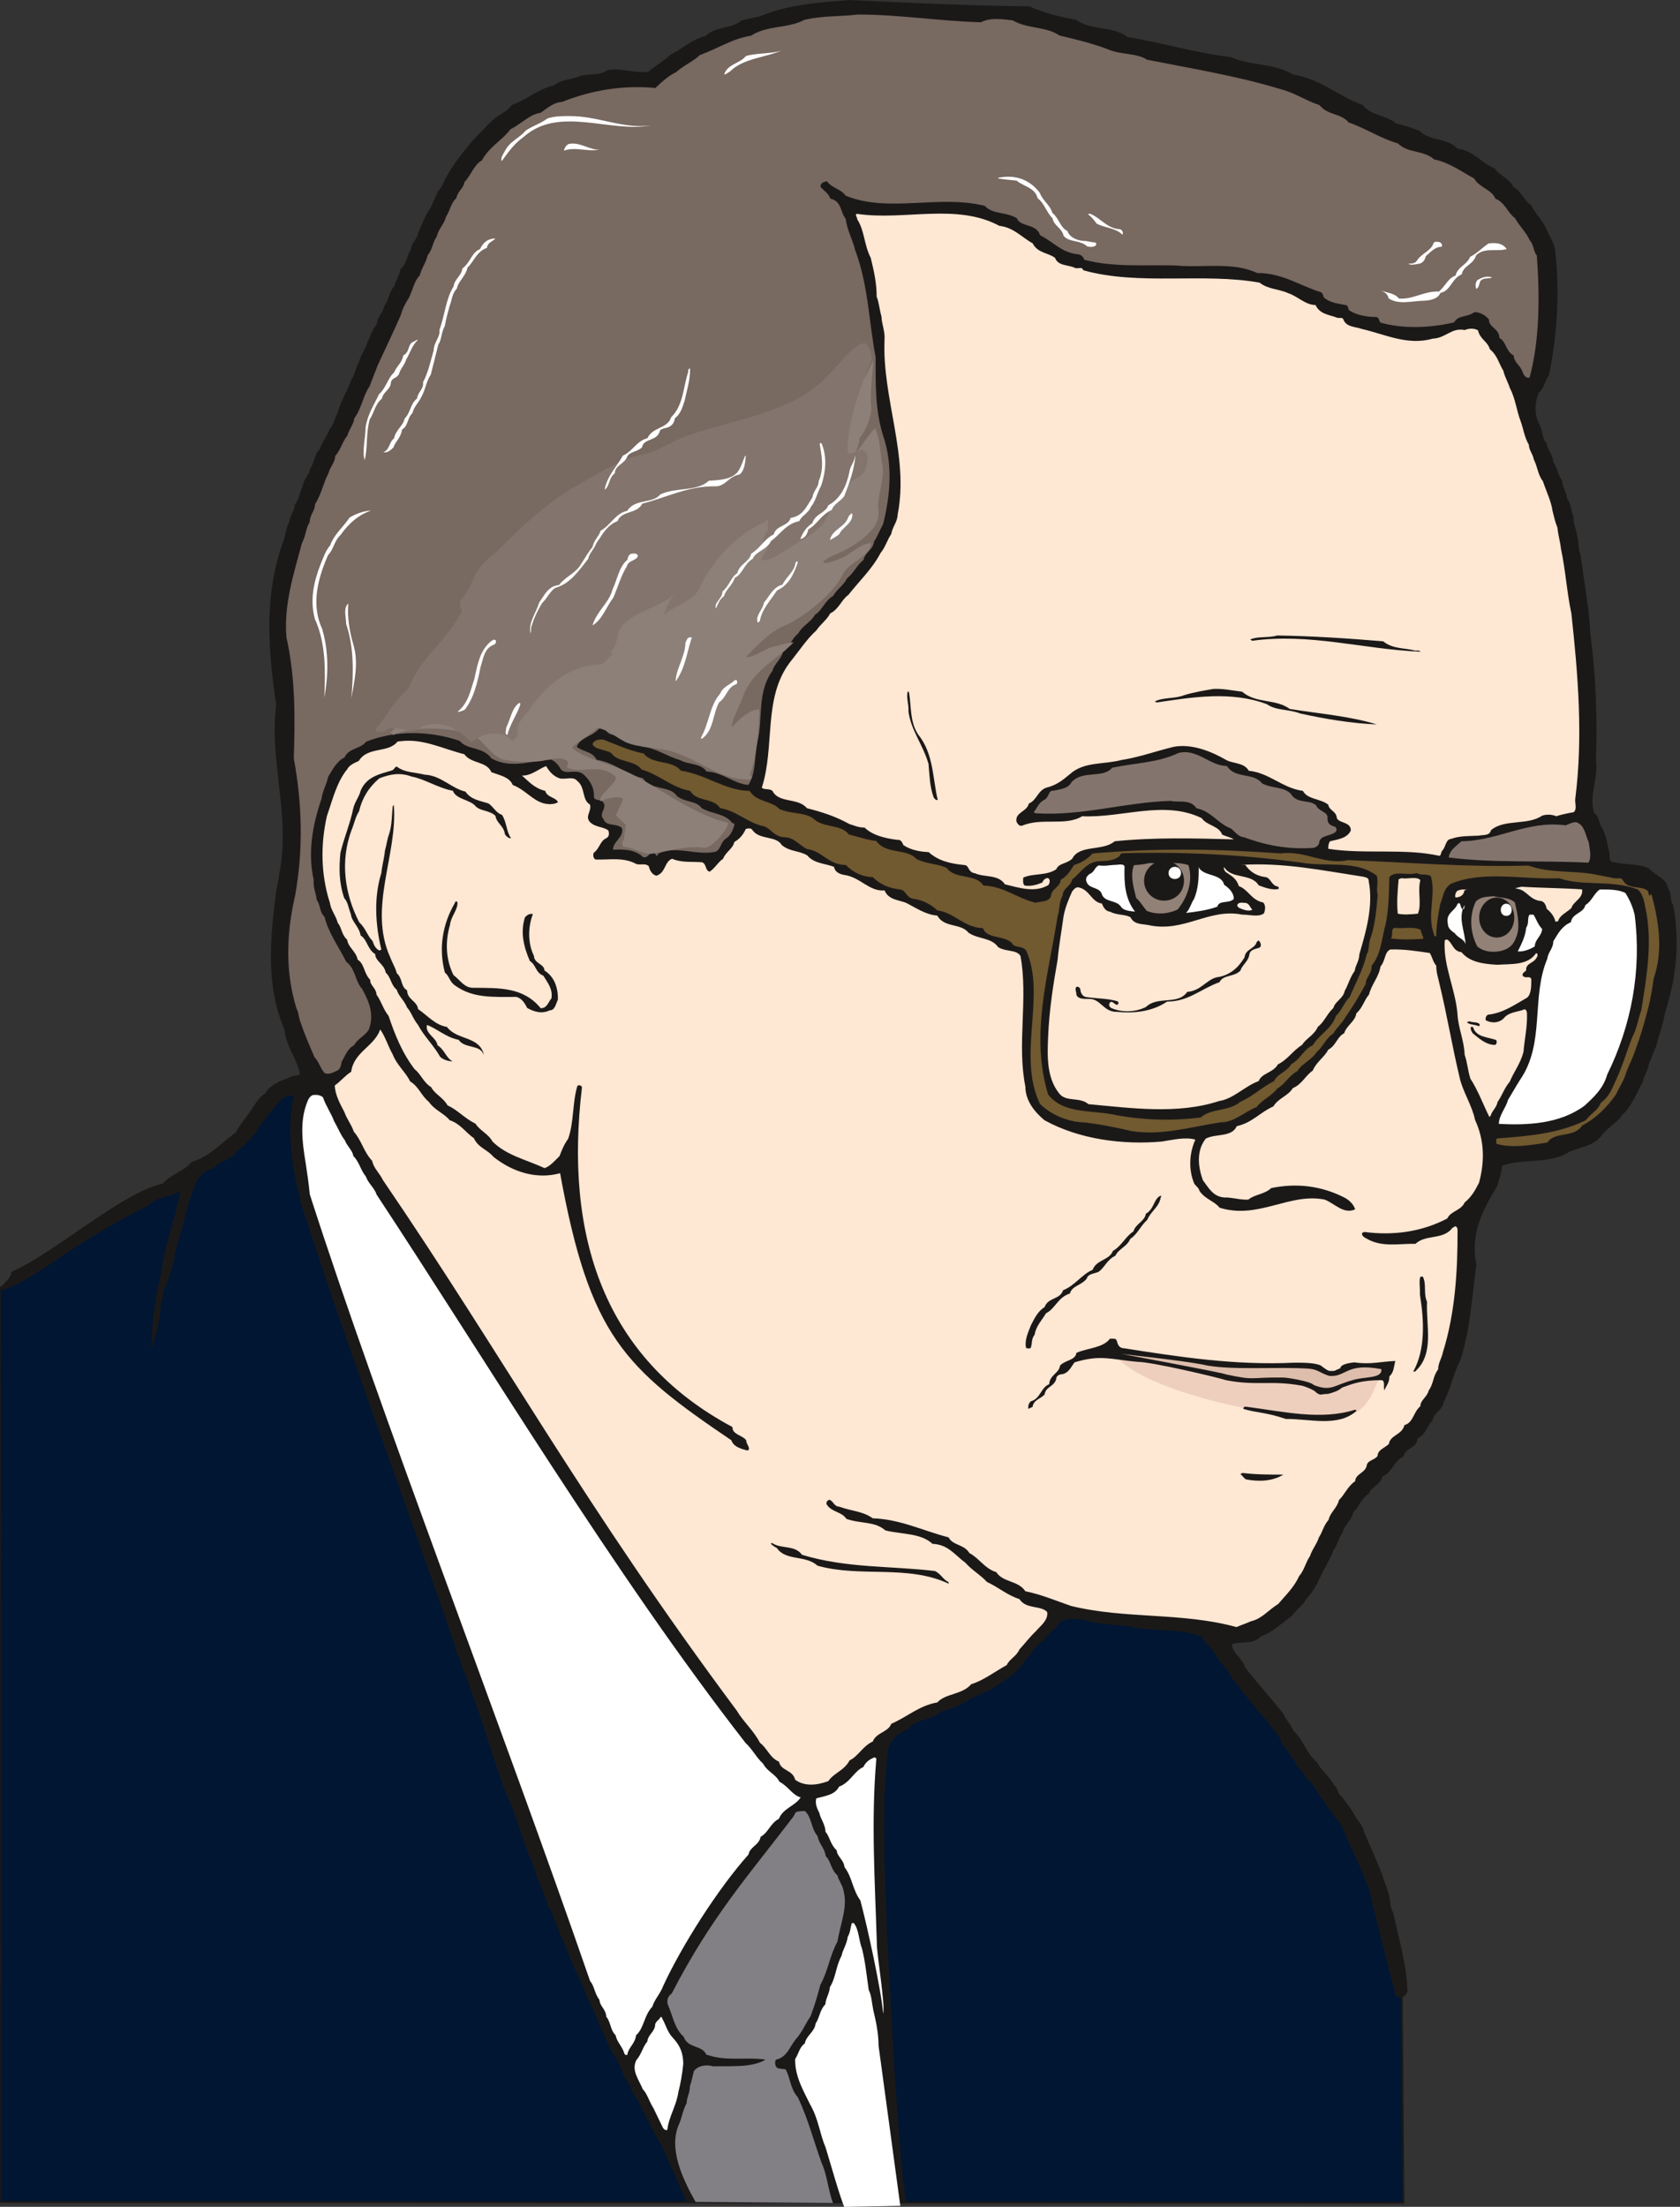 <svg xmlns="http://www.w3.org/2000/svg" xml:space="preserve" width="599.131" height="786.709" fill-rule="evenodd" stroke-linejoin="round" stroke-width="28.222" preserveAspectRatio="xMidYMid" version="1.2" viewBox="0 0 15852 20815"><rect x="0" y="0" width="15852" height="20815" fill="#333333" stroke="none"/><defs class="ClipPathGroup"><clipPath id="a" clipPathUnits="userSpaceOnUse"><path d="M0 0h15852v20815H0z"/></clipPath></defs><g class="SlideGroup"><g class="Slide" clip-path="url(#a)"><g class="Page"><g class="com.sun.star.drawing.ClosedBezierShape"><path fill="none" d="M-10 10138h13263v10649H-10z" class="BoundingBox"/><path fill="#001632" d="M13226 18778c-78-313-76-559-183-842-147-328-269-673-462-920-162-226-472-741-752-1077-165-132-94-114-335-487l-8355-5297c-79-5-353-60-589 205-247 412-742 722-887 796-236 111-932 487-1166 680-236 112-274 155-497 315l5 8618 13237 7-16-1998Z"/><path fill="none" stroke="#1B1918" stroke-linejoin="miter" stroke-width="18" d="M13226 18778c-78-313-76-559-183-842-147-328-269-673-462-920-162-226-472-741-752-1077-165-132-94-114-335-487l-8355-5297c-79-5-353-60-589 205-247 412-742 722-887 796-236 111-932 487-1166 680-236 112-274 155-497 315l5 8618 13237 7-16-1998Z"/></g><g class="com.sun.star.drawing.ClosedBezierShape"><path fill="none" d="M14 0h15808v20779H14z" class="BoundingBox"/><path fill="#1B1918" d="M8553 20778H6480c-23-79-216-483-233-536-117-183-181-366-290-531-10-71-74-102-79-163-33-73-61-134-99-188-53-78-68-160-106-226-44-111-87-198-130-294-48-107-79-198-132-295-28-91-76-168-99-254-53-58-36-132-84-180 0-82-66-110-71-186-33-78-48-132-81-198-31-86-46-160-89-236-76-203-130-409-221-597-109-305-193-594-297-884-41-104-64-206-112-292-5-74-53-117-59-180-486-1425-905-2500-1377-3940-26-112-79-203-92-305-84-322-122-650-58-953l-5-10c-122 0-160 115-236 184-39 66-87 106-112 167-66 64-109 135-183 175-48 92-168 87-216 163-117 25-160 107-198 203-15 61-43 115-53 173-39 145-77 279-115 419-15 112-43 193-78 285-39 63-28 129-54 182-12 107-23 204-46 300-25 48-20 97-45 130 0-231 35-483 91-704 31-269 142-536 181-780-64 71-242 56-295 140-815 409-988 655-1392 808-14-71 91-99 91-178 394-168 1055-757 1430-833 79-92 199-114 270-203 175-54 284-183 419-280 40-76 96-139 137-200 48-69 76-128 140-167 50-91 162-124 254-162 30-10 53-5 73-20-25-145-132-265-144-420-183-414-133-881-79-1310 20-81 25-145 38-211 89-526-104-1024-38-1542-76-520-115-1018 58-1519 33-76 28-139 64-203 5-61 53-109 53-168 48-58 48-124 76-177 10-69 64-107 71-165 44-59 36-135 89-178 18-71 76-130 92-193 48-49 48-109 76-150 33-125 96-211 129-313 39-58 44-124 74-172 18-69 61-117 81-188 28-54 44-117 87-165 5-77 58-102 71-173 46-64 46-135 94-188 13-58 51-102 56-155 63-56 58-129 101-188 0-66 64-99 69-162 39-82 67-166 115-232 38-73 54-144 102-193 71-167 178-299 289-434 71-71 130-140 193-198 59-56 135-76 183-145 140-46 247-152 394-183 74-61 160-51 251-91 87-23 183 0 260-56 132-20 266 33 381 18 73-61 154-107 213-163 114-58 211-150 328-175 91-92 246-66 337-145 87-28 163-28 239-66 252-91 521-107 782-129 569 27 1123 53 1700 60 150 69 289 97 439 127 140 102 351 56 488 163 330 53 640 150 973 188 188 86 399 53 587 165 252 38 430 206 656 287 86 107 226 94 317 175 84 18 160 44 224 71 91 97 254 59 355 166 150 17 221 134 353 188 46 71 143 96 173 172 76 43 102 130 168 173 43 86 106 140 139 213 31 77 74 130 87 206 48 401 20 795-56 1181-43 64-48 130-97 168-43 107-43 223 13 315 25 61 20 124 59 162 15 74 63 112 63 178 43 53 43 122 86 175 0 72 44 110 44 168 43 53 38 117 63 178-5 63 28 117 33 175 20 56 5 114 33 178 31 249 81 500 92 742 53 403 68 805 53 1193 25 176-71 343-15 503 53 38 40 104 78 145 38 81 44 152 66 236 0 28-7 66 21 77 124 33 254 15 350 63 64 71 165 91 181 188 38 51 12 109 48 157 66 354 28 694-79 1022-18 116-58 208-81 309-28 59-48 120-71 173-10 64-46 107-54 160-63 114-101 227-193 314-53 76-127 114-183 177-78 117-203 125-320 173-185 122-442 59-635 132 0 66-28 125-43 188-139 231-259 457-198 742-43 312-58 620-152 904-69 137-94 277-155 391-15 87-97 102-107 178-58 58-66 140-140 165-5 97-119 92-134 173-97 48-107 155-198 188-18 81-107 96-130 165-71 43-91 124-145 173-15 81-86 119-101 193-43 53-49 124-87 167-22 69-53 107-76 160-38 61-63 135-101 193-28 56-77 94-102 143-43 45-81 78-112 122-99 71-183 154-292 193-75 81-189 43-275 76 7 86 99 129 124 216 115 150 232 277 352 424 30 63 79 117 106 175 97 92 125 221 221 297 44 84 122 135 160 214 39 28 28 76 69 106 43 51 81 104 114 158 33 68 92 117 102 183 63 144 119 269 173 406 15 71 53 130 63 196 15 53 5 106 38 155 54 251 130 505 135 746-18 33-38 54-66 54-41 0-54-21-54-49-78-304-149-596-223-886-13-64-18-112-51-155-40-124-91-221-140-328-53-101-73-210-154-284-21-66-87-92-97-153-76-63-81-154-160-198-33-78-104-106-119-177-49-59-77-122-125-166-15-91-91-124-122-198-130-134-237-284-339-409-43-86-104-139-147-210-46-79-112-127-150-193-226-82-467-39-693-97-112-5-219-20-315-33-109-30-244-63-338 8-33 73-114 96-140 165-86 38-109 129-172 178-87 149-221 203-338 289-168 53-292 168-457 198-87 87-237 66-303 163-96 38-175 96-198 198-68 582-28 1171-10 1747 25 407 97 2068 183 2528Z"/></g><g class="com.sun.star.drawing.ClosedBezierShape"><path fill="none" d="M2697 137h11821v9992H2697z" class="BoundingBox"/><path fill="#786961" d="M8097 137c386 0 777 63 1158 73 94-48 208-28 300-18 140 82 317 56 442 143 162 38 315 76 454 129 125 56 272 33 371 99 422 84 850 153 1251 275 142 35 246 111 378 154 77 97 201 74 275 163 165 58 299 150 465 198 91 94 241 61 340 150 152 33 254 114 378 180 51 89 165 102 201 191 91 35 114 132 185 183 44 81 102 127 138 208 43 46 33 104 68 145 28 379 28 796-68 1151-38 11-56-28-64-45-20-71-84-94-86-163-74-35-71-134-135-165 0-89-101-99-99-175-38-46-91-69-137-69-66 51-155 26-191 97-231 53-477 63-696 2-17-25-12-48-40-53-94 0-193-20-259-66-5-26-10-48-36-48-79-13-152-26-200-72-6-25-16-50-34-50-205-66-358-179-594-179-234-109-511-46-768-71-292-8-584 20-864-54-10-40-45-53-73-53-148-20-226-122-343-178-36-114-183-73-219-160-101-63-231-35-302-117-432-109-912 69-1313-96-51-69-137-74-175-135-36 0-64 21-64 49 31 40 76 61 94 114 109 23 94 132 145 190 13 110 66 196 89 295 124 329 129 674 193 1009 0 254-5 501 71 742 94 274 66 569 0 833-33 59-51 114-86 165-10 82-84 99-99 173-64 51-94 127-155 173-33 68-97 104-132 167-79 46-102 135-171 178-45 76-119 102-157 175-69 54-81 135-145 176-20 73-84 114-99 177-147 201-89 450-140 661-33 142-12 302-88 416-145-15-239-119-394-127-59-81-170-63-247-106-127-38-233-115-363-130-86-79-206-89-302-117-41-22-58-73-99-55-65 81-179 83-214 175 63 51 144 40 188 122 173 28 275 139 437 175 72 117 254 66 318 165 74 64 185 43 236 117 102 57 219 49 287 138 15 8 23 10 23 10-8 43-33 107-79 137-56 36-48 107-104 127-188 36-363-63-536 16-7 12-7 20-15 22-13-12-23-38-48-35-28 23-44 58-82 46-73-74-193-74-282-69-2-81 107-117 82-206-56-48-148-10-173-84-49-45 36-107 0-153-18-38-85-13-90-56 5-84-35-150-86-200-69-77-178 0-226-59-28-53-74-99-127-99-188 36-366 86-529-5-78-112-226-76-299-165-292-99-610-99-882 8-56 71-167 60-203 147-84 46-112 117-155 183-18 81-56 142-63 208-89 255-130 519-74 766-8 66 25 137 28 187 38 51 25 115 74 161 38 154 137 287 205 424 87 63 84 185 150 256 71 127 114 247 64 381-38 66-104 84-140 150-69 36-86 109-117 155-7 43-15 74-46 86-43 21-81 38-116 21-46-56-54-110-94-148-46-109-92-210-127-317-26-56-18-99-44-145-108-353-94-711-12-1064 78-437 66-867-13-1294 13-386 15-765-69-1140-27-308 69-602 145-887 38-71 38-145 74-201 2-71 51-109 51-170 61-94 78-203 127-292 15-63 61-99 63-162 51-56 69-138 114-191 21-66 59-109 67-165 71-99 81-213 144-302 26-74 54-135 76-198 77-166 150-318 216-468 21-71 46-119 77-165 40-81 50-160 104-214 18-74 63-127 73-188 49-59 49-127 87-178 15-71 71-119 86-185 41-61 48-135 99-178 13-69 66-87 76-150 66-71 89-163 165-206 72-132 188-185 270-294 104-51 175-138 284-155 66-46 125-99 201-102 284-114 583-160 882-132 59-56 122-114 196-150 79-69 155-96 223-160 173-63 310-157 483-183 155-101 350-66 505-150 173-40 338-30 506-50Z"/></g><g class="com.sun.star.drawing.ClosedBezierShape"><path fill="none" d="M6833 475h547v229h-547z" class="BoundingBox"/><path fill="#FFF" d="M7378 475c-161 71-364 73-492 201-20 10-38 28-53 26 33-100 145-100 206-174 112-31 243-18 339-53Z"/></g><g class="com.sun.star.drawing.ClosedBezierShape"><path fill="none" d="M4730 1095h1413v427H4730z" class="BoundingBox"/><path fill="#FFF" d="M5379 1095c260-2 499 124 763 88-386 74-870-192-1205 112-86 60-145 146-203 225-14-28 13-64 28-92 46-96 140-125 198-196 74-49 140-66 206-115 73-24 150-22 213-22Z"/></g><g class="com.sun.star.drawing.ClosedBezierShape"><path fill="none" d="M5321 1354h336v68h-336z" class="BoundingBox"/><path fill="#FFF" d="M5379 1356c97-15 186 60 276 55-110 23-227-29-334 10 5-26 27-65 58-65Z"/></g><g class="com.sun.star.drawing.ClosedBezierShape"><path fill="none" d="M9418 1667h927v664h-927z" class="BoundingBox"/><path fill="#FFF" d="M9443 1673c145-24 274 23 368 145 28 77 98 115 118 189 66 53 74 140 142 171 23 63 94 89 148 94 48 0 81 15 116 15 6 3 13 15 6 26-23 22-59 17-84 10-64-61-173-36-221-99-18-77-92-93-104-164-62-63-75-140-141-190-26-103-135-111-198-166-64-8-120-11-175-21 0-10 17-10 25-10Z"/></g><g class="com.sun.star.drawing.ClosedBezierShape"><path fill="none" d="M7188 2015h7715v6374H7188z" class="BoundingBox"/><path fill="#FEE7D3" d="M8094 2018c440 64 932-105 1335 112 137 15 211 109 315 165 45 92 147 89 211 137 28 79 127 64 193 97 35 5 63-15 73 20 526 148 1131 21 1664 117 81 64 183 59 269 99 89 28 163 112 259 112 41 89 130 91 211 122 26 0 48-5 53 18 31 71 112 63 173 86 215 48 430 160 669 91 125-5 175-106 302-81 46-20 97-15 125 3 20 86 89 101 112 178 71 58 86 137 127 203 15 63 45 109 61 162 53 99 63 211 101 310 28 76 36 155 79 226 0 51 38 87 46 137 38 77 40 150 86 206 33 99 79 191 91 280 16 63 26 111 46 157 8 76 28 142 33 196 46 219 56 415 99 615 64 587 110 1164 38 1738-10 48 21 106-17 137-61 10-127 25-163 38-46-20-99-18-135-5-137 94-355 28-482 137-13 56-76 41-112 51-91 5-180 0-262 30-55 5-50 76-86 112-15 20-8 46-28 48-328-73-707-12-1047-66 0-20 0-48 17-71 74-18 163-28 196-102 0-83-109-66-132-116-5-69-71-69-81-127-74-59-198-49-239-130-198-28-315-170-511-190-43-77-142-66-208-99-150-87-333-158-500-127-165 40-328 99-491 124-175 46-355 13-490 135-76 63-129 104-223 127-79 28-89 119-163 149-18 79-132 82-117 171 11 23 28 45 54 38 185-79 409 7 566-89 376 18 775-155 1128 18 48 71 162 71 193 155 46 22 81 25 109 45-373-10-754-20-1123 18-114 97-332 28-401 165-58 51-127 41-150 99-96 64-221 36-312 79-3 30-3 63 13 74 63 12 127-11 167-28 10-28 36-46 56-41 25 18 10 51 3 64-130 78-282 25-412-6-63-96-190-63-282-104-71-10-53-78-102-78-135-13-247-41-336-122-89-3-175-23-238-66-11-28-26-54-54-49-124-15-239-45-312-116-61 0-99-21-142-33-135-74-254-112-402-150-84-102-266-44-325-163-30-25-76-8-101-30 126-389 10-844 264-1181 89-110 160-221 251-303 41-61 99-99 130-160 83-40 106-129 172-175 102-130 226-246 303-394 50-62 63-125 101-179 13-73 59-114 61-185 109-554-147-1095-124-1646 7-81-28-155-28-218-21-76-23-132-46-191 0-132-28-249-56-366-63-121-58-256-127-363 0-23-20-33-10-51h15Z"/></g><g class="com.sun.star.drawing.ClosedBezierShape"><path fill="none" d="M10267 2016h330v199h-330z" class="BoundingBox"/><path fill="#FFF" d="M10292 2019c95 38 156 140 279 143 25 15 30 41 18 51-56-61-156-61-241-103-28-40-54-68-81-89 0-2 15-9 25-2Z"/></g><g class="com.sun.star.drawing.ClosedBezierShape"><path fill="none" d="M3617 2250h1059v2019H3617z" class="BoundingBox"/><path fill="#FFF" d="M4657 2250h18c-35 33-74 38-81 88-99 36-120 127-183 186-19 86-87 127-100 198-46 46-46 107-69 165-17 66-35 127-45 188-36 66-28 127-61 175-26 103-46 184-71 283-46 71-49 137-84 201-28 63-76 101-89 162-52 49-39 122-98 155-12 82-63 110-81 168-25 28-63 56-96 46 60-21 53-94 101-130 18-84 86-117 99-185 61-64 53-140 118-191 8-63 66-91 56-152 53-102 74-211 101-302 0-75 64-126 54-192 51-137 61-297 134-411 8-69 77-105 82-168 82-64 85-150 168-185 28-61 69-92 127-99Z"/></g><g class="com.sun.star.drawing.ClosedBezierShape"><path fill="none" d="M13287 2279h322v219h-322z" class="BoundingBox"/><path fill="#FFF" d="M13581 2283c12 2 38 28 20 45-66 0-110 59-148 88-8 45-38 71-72 73-39 8-72 13-94-2 27 0 66 0 82-28 46-72 132-90 157-164 14-24 32-12 55-12Z"/></g><g class="com.sun.star.drawing.ClosedBezierShape"><path fill="none" d="M13025 2293h1193v559h-1193z" class="BoundingBox"/><path fill="#FFF" d="M14047 2296c61-7 127-7 170 53-87 28-214-20-290 61-25 88-119 93-134 177-99 43-102 155-202 176-23 56-92 68-140 73-124 0-251 44-348-22-12-51-53-64-78-77 60 26 134 26 175 79 137 10 241-74 378-66 65-59 85-125 156-151 20-84 109-101 137-176 71-36 122-94 176-127Z"/></g><g class="com.sun.star.drawing.ClosedBezierShape"><path fill="none" d="M13923 2610h158v116h-158z" class="BoundingBox"/><path fill="#FFF" d="m14067 2613 13 3c-33 18-82 0-110 33-16 29-13 67-41 75-9-26-9-62 13-83 48-28 87-37 125-28Z"/></g><g class="com.sun.star.drawing.ClosedBezierShape"><path fill="none" d="M3430 3205h515v1135h-515z" class="BoundingBox"/><path fill="#FFF" d="M3935 3215c-46 43-66 116-102 175-15 53-56 89-68 138-23 43-64 33-76 76 0 69-75 92-85 155-69 59-74 137-115 196-38 135-17 260-48 384-27-78 8-205 8-305 18-125 81-216 127-315 66-59 86-158 141-204 27-64 78-95 88-163 64-31 39-102 92-127 23-8 30-20 46-20l-8 10Z"/></g><g class="com.sun.star.drawing.ClosedBezierShape"><path fill="none" d="M2949 4816h554v1765h-554z" class="BoundingBox"/><path fill="#FFF" d="M3501 4816c-115 38-211 121-286 228-63 59-66 137-119 191-99 224-162 470-56 697 64 216 58 443 20 648 10-241 18-506-89-742-49-181-10-353 54-516 28-70 51-133 89-176 45-117 128-176 184-264 66-39 139-64 203-66Z"/></g><g class="com.sun.star.drawing.ClosedBezierShape"><path fill="none" d="M3256 5691h104v897h-104z" class="BoundingBox"/><path fill="#FFF" d="M3286 5699c-10 130 13 259 49 384 51 168 8 346-20 504 20-229 28-474-49-702 0-67-30-145 20-193v7Z"/></g><g class="com.sun.star.drawing.ClosedBezierShape"><path fill="none" d="M11796 5994h1607v154h-1607z" class="BoundingBox"/><path fill="#1B1918" d="M12052 5994c328 5 667 27 999 55 92 75 201 60 303 88 25 0 38-5 48 10-539-23-1045-178-1586-103-10-7-20-12-20-12 73-33 170-13 256-38Z"/></g><g class="com.sun.star.drawing.ClosedBezierShape"><path fill="none" d="M10896 6496h2096v338h-2096z" class="BoundingBox"/><path fill="#1B1918" d="M11451 6498c92-4 181 16 269 26 133 115 315 64 450 163 285 46 565 67 821 146-243-10-482-51-722-103-109-43-226-25-315-88-338-126-699-67-1040-16-5-2-17-10-17-10 81-41 187-23 276-59 92-28 183-43 278-59Z"/></g><g class="com.sun.star.drawing.ClosedBezierShape"><path fill="none" d="M5591 6975h10066v3837H5591z" class="BoundingBox"/><path fill="#715930" d="M5690 6975c119 45 241 104 383 132 86 109 269 58 351 162 241 36 414 188 650 191 66 109 203 89 279 170 122 56 259 23 346 112 104 66 244 38 310 129 96 23 177 53 259 61 94 131 287 67 378 169 99 51 206 45 287 86 87 114 269 48 346 165 200 10 315 120 492 163 56-16 122-5 145-61 3-71 92-89 92-155 68-38 91-89 127-140 76-23 132-63 175-109 603-53 1184-43 1776 0 226-31 412 112 633 63 571 21 1138 69 1702 51 205 74 419 46 619 82 74 15 135 25 191 38 35 5 63-11 81 17 48 97 183 46 239 105 5 20 5 40 15 40 13 0 13-18 13-23 73 257 117 541 25 805-15 100-28 191-53 282-36 145-74 272-122 400-25 76-61 140-86 211-23 81-66 135-94 201-89 127-193 228-320 294-79 122-254 51-328 160-165 28-343 54-480 13-3-23-10-48 10-51 290-23 569-43 833-172 46-64 114-92 140-163 84-61 109-142 145-218 63-135 101-272 152-400 48-92 56-176 86-257 51-320 107-640 41-955-15-71-25-147-79-185-246-92-510-26-736-104-341 15-719-77-1024 53-74 51-69 124-99 188-20 104-36 203-38 302-18 15-23-10-23-20-66-181 23-366-28-544-48-25-86-2-132-28-94 26-196-25-259 36-5 155-5 307-36 447-38 145-45 289-132 391 5 74-56 109-56 173-61 112-122 216-190 310-33 63-86 101-114 155-74 48-99 128-158 176-51 79-142 109-180 178-84 45-120 127-191 165-58 76-147 109-195 175-125 51-214 147-343 145-290 46-564 129-846 81-146-35-283-61-423-79-165-2-330-73-434-177-218-463 63-1020-130-1447-38-45-111-25-129-63-74-84-236-38-279-147-176-3-272-148-427-166-69-61-137-96-221-109-71-5-76-79-130-89-114-12-198-53-261-117-104-2-191-50-254-114-163 0-224-134-366-150-84-45-127-115-221-112-104-11-127-102-216-110-145-43-231-139-384-165-63-101-221-56-281-162-176-31-293-155-458-201-71-94-223-64-287-155-56-38-150-28-177-84 12-43 63-45 99-45Z"/></g><g class="com.sun.star.drawing.ClosedBezierShape"><path fill="none" d="M3043 6987h10950v9848H3043z" class="BoundingBox"/><path fill="#FEE7D3" d="M3776 6992c213-29 394 69 605 122 66 92 210 64 256 170 87 31 170 46 201 120 150 56 226 213 401 175 13-8 26-10 26-10-13-48-105-46-120-109-107-26-157-92-221-145 87 5 160-64 229-89 35 58 73 99 132 117 58 10 124-23 162 23 79 63 41 177 120 223 18 64-51 109 0 165 51 51 127 43 173 79 12 36 5 61-21 74-56 25-63 99-117 137-10 28 0 53 16 63 134 5 265-25 387 43 43 11 89-10 117 21 10 43 33 79 71 89 89-26 76-135 149-160 94 40 191 25 282 33 46 17 26 76 72 89 50-33 78-89 127-122 25-66 91-92 106-158 59-35 84-73 109-124 28-5 51-10 64 15 69 91 221 48 274 137 74 64 168 53 242 99 61 76 172 76 251 107 10 51 53 68 94 76 155 20 234 158 384 147 35 89 134 89 203 117 94 48 185 112 294 120 66 119 221 68 295 162 97 64 213 43 279 135 74 48 171 20 211 84 74 401-35 830 46 1231 0 135 89 242 180 318 331 183 745 234 1110 201 112-18 221-44 314-18-57 127-67 282-10 416 20 28 43 39 48 66 51 79 145 100 190 160 364 115 661-144 993-76 100 41 178 140 287 92-15-49-60-92-109-115-218-109-447-134-683-86-64 61-155 58-216 109-76 5-157-23-226-20-109-8-150-94-203-163-48-132-61-282 28-393 99-49 244-10 292-117 145-31 221-132 345-186 46-78 140-99 183-172 89-38 120-120 188-165 38-87 109-125 147-198 74-39 82-120 150-155 26-79 104-110 115-188 63-56 73-125 119-176 25-99 94-167 109-266 48-54 36-135 92-160 134-5 261 17 373 33 25 40 28 81 61 119 0 66 18 112 30 170 74 305 117 577 191 887 28 129 119 266 145 398 91 196 91 394 38 592-38 76-74 137-135 186-38 81-129 78-165 152-241 127-513 163-782 127-13 3-20 10-23 13 0 28 23 38 46 51 144 83 302 45 459 48 97-89 244-38 336-135 10-18 28-23 38-30 15 0 23 18 23 30 2 390-23 789-137 1154-13 64-46 105-46 165-51 67-43 138-89 199-15 63-79 91-79 149-66 54-66 155-150 178-23 94-134 92-147 178-43 41-104 53-107 114-33 41-89 38-101 84-10 76-107 81-110 153-73 50-99 127-152 177-20 79-84 117-99 188-48 54-58 117-91 165-21 66-64 112-84 176-43 63-54 134-102 188-51 111-127 180-198 264-91 56-155 140-254 162-53 23-99 38-140 56-516-142-1047-73-1563-200-147-51-277-107-429-138-69-104-211-81-274-180-112-35-158-129-254-180-49-84-158-71-196-148-251-66-460-172-716-180-94-68-203-68-313-109-56-3-56-53-96-66-23 7-36 30-23 48 48 71 140 64 183 132 132 48 269 21 368 109 155 39 333 23 445 127 147 5 210 105 310 178 66 74 144 115 203 181 117 55 190 124 307 162 64 99 201 56 262 122 12 79-69 135-104 178-61 58-102 114-158 175-28 66-94 89-119 147-125 69-216 143-336 181-86 101-241 84-320 172-170 28-289 140-434 201-30 81-142 81-175 168-92 40-137 139-219 178-48 94-150 119-200 195-110 41-226 51-313-13-23-96-137-83-152-170-89-38-112-129-180-178-59-116-158-200-219-304-1441-1933-2208-3348-3338-5003-33-68-89-114-102-182-81-87-99-191-173-275-25-73-68-122-89-185-43-81-89-168-91-252 56-38 94-91 155-129 25-188 216-236 274-399 51 74 74 160 117 234 38 101 122 167 165 256 81 48 109 140 175 191 59 84 145 109 198 175 102 33 153 119 229 170 36 87 135 112 183 175 183 145 409 216 630 155 279 1533 605 1835 1616 2519 21 63 94 81 148 96 10 0 17-8 17-8 8-28-25-53-25-88-38-51-130-51-130-125-1217-650-1586-1804-1420-3201-3-11-3-13-3-13-13-10-33-15-41 0-48 165-30 338-86 495-41 59-61 109-81 163-46 46-92 99-142 114-168-79-356-117-491-251-40-74-119-102-160-168-104-51-165-127-264-173-43-76-119-104-155-172-73-44-99-127-155-168-119-155-188-330-246-503-53-66-69-140-114-201-3-63-64-89-59-139-63-64-53-150-119-191-15-79-89-114-99-188-54-48-51-114-89-160-21-76-64-117-74-188-88-272-88-556-28-820 54-155 92-318 191-440 23-43 73-61 109-78 86-140 277-71 366-183 7 0 12-3 25-3Z"/></g><g class="com.sun.star.drawing.ClosedBezierShape"><path fill="none" d="M9753 7094h2859v909H9753z" class="BoundingBox"/><path fill="#83756D" d="M11123 7101c178-40 283 119 455 125 74 122 252 58 330 163 99 53 234 28 287 120 64 71 166 33 224 88 25 61 117 56 107 127 0 57 45 65 73 75 16 15 16 36 0 51-53 38-129 28-150 86 0 38-30 54-53 61-241 18-455-25-655-99-79-10-97-79-145-91-119-57-170-154-307-184-59-89-166-51-243-69-434 13-838 145-1270 117-12 0-22-10-22-10 35-43 48-94 104-119 43-26 33-89 81-84 69-13 145-23 170-79 109-120 295-31 386-138 226-46 437-48 628-140Z"/></g><g class="com.sun.star.drawing.ClosedBezierShape"><path fill="none" d="M3204 7231h1620v2781H3204z" class="BoundingBox"/><path fill="#1B1918" d="M3754 7238c74 51 165 46 254 69 153 7 247 127 384 160 52 76 138 86 217 111 48 33 73 92 127 107 48 74 40 158 86 221-20 5-48-20-58-38-10-81-79-102-89-173-56-53-140-43-186-89-53-66-183-63-216-147-145-28-265-112-392-135-104-40-203-22-303 18-101 87-162 188-190 310-36 56-46 120-71 178-110 296-64 605 73 870 61 55 76 127 125 175 15 41 25 68 61 89 2 0 15 0 22-8-55-231-73-485 0-721 8-76 29-148 34-211 18-64 21-108 39-156 30-89 25-188 35-264 8-10 10-10 10-10 38 468-245 966-35 1433 20 54 51 102 63 153 56 48 36 127 97 161 2 89 94 99 104 177 96 67 162 150 272 168 91 122 283 87 341 236 5 11 5 26 5 28-28-101-179-56-235-142-121-23-208-109-299-140-21 82 89 117 99 191 68 43 79 117 142 152-36 0-89-15-117-43-63-112-152-193-208-300-48-58-64-122-104-165-26-68-82-109-97-167-56-45-56-121-104-161-15-84-97-105-100-176-74-45-74-137-137-175-15-86-86-132-92-201-25-61-25-109-63-152-50-145-50-284-36-427 36-148 92-275 122-422 16-64 56-107 69-165 58-133 178-155 298-191 25-15 25-35 43-35l10 7Z"/></g><g class="com.sun.star.drawing.ClosedBezierShape"><path fill="none" d="M13670 7755h1337v384h-1337z" class="BoundingBox"/><path fill="#83756D" d="M14872 7755c81 25 86 121 119 190 8 70 31 143-5 192-439-23-895 5-1316-49 7-73 81-114 119-153 345-3 623-200 984-150 38-15 63-30 99-30Z"/></g><g class="com.sun.star.drawing.ClosedBezierShape"><path fill="none" d="M9817 8043h3185v2520H9817z" class="BoundingBox"/><path fill="#1B1918" d="M10604 8048c556-16 1116 13 1664 87 254 46 521-28 722 124 20 64-8 122 10 181-13 139-23 275-66 402-26 63-10 112-38 160-36 150-110 277-160 401-59 59-77 132-130 178-43 127-157 175-218 277-92 43-117 133-204 179-43 76-127 86-162 160-117 58-201 145-318 195-111 94-274 59-374 148-267 35-544 25-792-21-229-53-498-5-648-195-172-563 2-1126 89-1679 23-73 12-137 48-200 3-69 76-84 89-148 91-76 140-172 267-175 66 0 137-10 180-46 10-25 20-28 41-28Z"/></g><g class="com.sun.star.drawing.ClosedBezierShape"><path fill="none" d="M10683 8140h549v478h-549z" class="BoundingBox"/><path fill="#928176" d="M10850 8140c123 10 253-17 364 20 46 153-10 304-101 418-99 48-212 48-293 13-38-44-61-89-99-120-28-110-58-219-21-311 59-2 102-10 150-20Z"/></g><g class="com.sun.star.drawing.ClosedBezierShape"><path fill="none" d="M10248 8154h464v447h-464z" class="BoundingBox"/><path fill="#FFF" d="M10511 8158c35 2 85-17 100 13-5 153 2 303 99 428-51-7-109-7-136-51-43-58-144-38-175-107-18-76-115-54-143-115-20-38 0-64 25-82 48-18 48-68 88-81 61 8 99-3 142-5Z"/></g><g class="com.sun.star.drawing.ClosedBezierShape"><path fill="none" d="M9886 8153h3045v2311H9886z" class="BoundingBox"/><path fill="#FEE7D3" d="M11707 8158c401-25 756 50 1154 111 36 8 54 13 54 43 45 234-26 476-89 690 0 63-38 104-43 155-46 63-59 127-94 188-16 76-92 99-107 162-64 59-84 130-147 178-36 81-110 107-148 170-91 57-138 141-229 184-44 81-153 81-181 158-137 50-236 167-373 188-394 129-831 66-1233 30-89-74-213-15-279-104-121-153-109-366-102-537 10-244 48-490 89-719 13-140 38-277 56-410 18-94 46-155 81-236 18-23 38-46 66-38 102 25 117 137 216 152 13 38 38 74 76 76 64 36 148 23 194 54 33 71 117 61 170 73 336 73 567-162 882-99 76 0 157 26 206-12 15-38 17-74-6-102-114-23-142-124-231-155-20-71-73-99-122-132-15-13-25-38-15-46 69 115 254 54 325 171 66 25 127 45 183 35 10 0 8-23-7-25-59-10-64-89-120-89-89-13-145-59-183-114h-43Z"/></g><g class="com.sun.star.drawing.ClosedBezierShape"><path fill="none" d="M11191 8171h452v441h-452z" class="BoundingBox"/><path fill="#FFF" d="M11313 8186c54 84 211 51 238 160 53 35 91 79 91 133-48 48-138 7-156 73-99 36-209 49-295 59 38-38 48-94 76-132 44-108 44-207 44-308 0 5 2 10 2 15Z"/></g><g class="com.sun.star.drawing.ClosedBezierShape"><path fill="none" d="M13183 8282h221v345h-221z" class="BoundingBox"/><path fill="#FEE7D3" d="M13225 8283c54 12 139-20 177 18-28 110 15 224-23 317-69 7-133 12-190 0-11-108-2-212 8-323 8-7 18-7 28-12Z"/></g><g class="com.sun.star.drawing.ClosedBezierShape"><path fill="none" d="M14298 8364h633v330h-633z" class="BoundingBox"/><path fill="#FEE7D3" d="M14361 8364c188 12 385 12 567 25 13 85-81 110-101 176-51 47-107 65-125 123-12 5-17 5-25 5-13-51-41-87-82-120-10-38-21-64-51-74-107-8-135-95-213-113-21-5-28-5-33-10 20 0 45-12 63-12Z"/></g><g class="com.sun.star.drawing.ClosedBezierShape"><path fill="none" d="M13730 8390h144v77h-144z" class="BoundingBox"/><path fill="#FEE7D3" d="M13797 8390h75c-18 0-51-2-56 15-8 48-52 60-83 60-6-17 0-49 21-65 20-3 28-10 43-10Z"/></g><g class="com.sun.star.drawing.ClosedBezierShape"><path fill="none" d="M14143 8389h1304v2217h-1304z" class="BoundingBox"/><path fill="#FFF" d="M15114 8390c71 0 162 0 223 33 41 66 69 129 87 205 68 525-31 1045-259 1508-36 130-127 214-216 295-238 173-540 183-806 170 0-81 66-150 86-226 43-71 74-127 114-190 239-347 102-776 257-1142 7-63 58-100 56-163 45-74 81-145 166-181 15-89 119-83 137-162 63-38 81-112 137-147h18Z"/></g><g class="com.sun.star.drawing.ClosedBezierShape"><path fill="none" d="M13882 8453h446v526h-446z" class="BoundingBox"/><path fill="#928176" d="M14092 8453c64 17 153 10 202 60 27 111 53 238 10 332-31 90-99 120-173 130-75 8-141-5-192-48-72-138-75-301-12-426 53-48 112-41 165-48Z"/></g><g class="com.sun.star.drawing.ClosedBezierShape"><path fill="none" d="M4168 8501h1097v1049H4168z" class="BoundingBox"/><path fill="#1B1918" d="M4317 8513c0 76-63 132-71 211-48 163-38 331 33 473 64 49 102 120 184 120 249 2 475-8 639 193 63 0 73-64 101-92 16-88-38-152-76-215-74-28-68-102-127-138-62-140-90-277-47-412 21-26 50-38 75-31-44 115-52 267 10 394 3 75 99 75 99 138 99 61 130 173 127 275-23 50-28 99-78 101-74 36-148 13-212-23-26-53-54-91-102-104-216 0-411 15-580-109-48-31-58-97-94-119-62-233-20-459 89-649 10-13 5-25 23-25 0 0 0 7 7 12Z"/></g><g class="com.sun.star.drawing.ClosedBezierShape"><path fill="none" d="M11674 8514h144v76h-144z" class="BoundingBox"/><path fill="#FEEFE4" d="M11742 8516c47-2 52 46 75 64-33 21-88 0-128-18-10-10-19-21-13-29 13-24 43-19 66-17Z"/></g><g class="com.sun.star.drawing.ClosedBezierShape"><path fill="none" d="M13657 8517h174v391h-174z" class="BoundingBox"/><path fill="#FFF" d="M13775 8524c7 10 7 28 19 48 10 5 25 0 22-10 3-10 3-25 3-25-65 118 2 242 10 370-13-51-75-61-102-105-37-23-65-51-65-86-24-106 65-118 92-192 3 0 11-7 11-7l10 7Z"/></g><g class="com.sun.star.drawing.ClosedBezierShape"><path fill="none" d="M14321 8627h231v349h-231z" class="BoundingBox"/><path fill="#FFF" d="M14471 8628c24 40 42 96 80 134-2 65-69 100-69 164-46 30-111 53-161 48 35-69 74-147 79-222 31-48 8-84 31-124 18-2 28 0 40 0Z"/></g><g class="com.sun.star.drawing.ClosedBezierShape"><path fill="none" d="M13124 8752h308v111h-308z" class="BoundingBox"/><path fill="#715930" d="M13164 8752c82 10 174-17 243 20 0 33 23 55 23 83-95 7-206 10-306-3 25-28-7-97 40-100Z"/></g><g class="com.sun.star.drawing.ClosedBezierShape"><path fill="none" d="M13630 8862h879v1676h-879z" class="BoundingBox"/><path fill="#FEE7D3" d="M13655 8862c51 30 54 111 135 119 81 99 218 112 339 119 134-10 284 8 365-109 18 0 16 25 8 36-28 63-107 53-102 127-17 15-38 25-33 48 26 35 72-5 82 35 0 65 0 136-38 172-125 71-229 147-372 162-21 13-23 38-21 51 62 36 128 23 167-13 50-66 134-61 200-89 15 0 23 23 23 36 5 129-23 244-33 366-28 109-91 188-129 280-54 64-74 135-115 191-10 55-51 81-64 127-10 10-13 17-13 17-61-122-107-251-180-363-26-82-28-153-54-224-5-140-63-257-68-392-23-241-136-453-120-689 11-5 13-7 23-7Z"/></g><g class="com.sun.star.drawing.ClosedBezierShape"><path fill="none" d="M10148 8871h1751v680h-1751z" class="BoundingBox"/><path fill="#1B1918" d="M11880 8875c16 15 26 50 5 63-43 15-88 18-96 64-10 68-69 99-84 152-61 65-162 36-198 110-178 64-292 183-494 183-145 97-312 112-475 97-129 2-152-127-266-122-51 0-100 0-115-38 0-28-17-56-2-74 12-8 30 0 38 18 2 30 15 66 51 76 104 15 213 13 302 41 10 12 10 22 2 28-25 20-48-44-76-16-15 26 0 41 13 51 114 48 236 36 328-10 109-107 303-15 389-142 127-10 178-110 274-137 130-17 209-93 267-189 8-79 97-79 114-143 11-12 21-22 23-12Z"/></g><g class="com.sun.star.drawing.ClosedBezierShape"><path fill="none" d="M13843 9634h121v48h-121z" class="BoundingBox"/><path fill="#1B1918" d="M13870 9634c27 13 60 2 89 23 7 5 0 17-3 24-36-19-86-13-113-37 2-8 20-10 27-10Z"/></g><g class="com.sun.star.drawing.ClosedBezierShape"><path fill="none" d="M13877 9685h247v173h-247z" class="BoundingBox"/><path fill="#1B1918" d="M13901 9692c28 93 143 90 217 118 10 21 2 38-10 46-87 0-151-61-212-110-15-21-25-49-15-61 2 0 15-2 20 7Z"/></g><g class="com.sun.star.drawing.ClosedBezierShape"><path fill="none" d="M2852 10327h4704v9057H2852z" class="BoundingBox"/><path fill="#FFF" d="M2971 10328c26-4 61 7 76 22 31 87 79 153 105 224 38 66 60 127 101 180 23 59 74 97 81 150 56 54 69 135 117 191 26 71 84 111 102 172 1017 1541 2241 3580 3482 5173 68 63 101 137 165 195 43 79 117 97 155 171 86 45 122 127 200 147-50 81-167 102-205 202-82 43-99 129-173 170-15 81-102 94-114 167-293 328-633 867-804 1237-28 77-81 125-104 199-81 86-76 200-153 269-10 81-73 114-83 185-11 3-26 0-28-15-23-71-71-107-82-170-53-51-45-127-89-175 0-67-63-102-63-158-48-61-48-132-89-178-825-2388-1980-5350-2645-7421-10-107-25-201-38-290-35-210-60-416 23-602 17-33 40-49 63-45Z"/></g><g class="com.sun.star.drawing.ClosedBezierShape"><path fill="none" d="M9677 11278h1282v1442H9677z" class="BoundingBox"/><path fill="#1B1918" d="M10952 11293c-13 91-92 129-127 213-67 61-92 136-160 179-32 76-108 91-141 160-79 35-102 114-160 152-43 18-97 18-109 61-46 66-138 66-160 143-113 35-139 144-225 186-41 69-94 119-107 201-35 45-20 81-38 127-10 5-25 5-43 0-17-72 20-150 46-216 38-74 66-130 129-171 33-92 146-69 174-158 114-46 173-147 279-193 36-97 158-89 191-178 84-48 119-137 194-184 20-73 107-94 117-167 81-44 73-143 140-170 7 5 7 10 0 15Z"/></g><g class="com.sun.star.drawing.ClosedBezierShape"><path fill="none" d="M13335 12040h141v899h-141z" class="BoundingBox"/><path fill="#1B1918" d="M13424 12040c39 68 5 160 41 238-10 227 69 484-103 649-10 15-25 10-27 10 117-211 102-483 63-725 3-61-10-127 3-167 13-5 23-5 23-5Z"/></g><g class="com.sun.star.drawing.ClosedBezierShape"><path fill="none" d="M11704 13894h406v74h-406z" class="BoundingBox"/><path fill="#1B1918" d="M11731 13894c126 15 253 15 378 15-102 63-229 68-352 45-26-16-38-43-53-48 10-12 20-12 27-12Z"/></g><g class="com.sun.star.drawing.ClosedBezierShape"><path fill="none" d="M7274 14554h1679v385H7274z" class="BoundingBox"/><path fill="#1B1918" d="M7297 14561c82 48 206 13 270 104 424 128 829 103 1253 153 56 23 81 84 127 102 5 8 5 18 5 18-389-183-833-56-1238-170-112-103-300-42-384-167-25-12-43-27-55-38 0-14 12-9 22-2Z"/></g><g class="com.sun.star.drawing.ClosedBezierShape"><path fill="none" d="M7698 16576h640v2418h-640z" class="BoundingBox"/><path fill="#FFF" d="M8269 16588c-51 582-13 1167 5 1749-2 90 81 577 59 656-18-226-153-837-215-1068-74-101-76-218-150-315-5-66-71-101-73-157-62-56-65-130-106-175-2-74-48-121-58-179-25-46-42-94-28-137 84-23 174-31 214-110 105-38 143-147 229-185 25-51 62-74 105-91 5 0 18 10 18 12Z"/></g><g class="com.sun.star.drawing.ClosedBezierShape"><path fill="none" d="M10795 8118h378v378h-378z" class="BoundingBox"/><path fill="#1B1918" d="M10983 8118c108 0 189 86 189 188 0 108-81 189-189 189-102 0-188-81-188-189 0-102 86-188 188-188Z"/></g><g class="com.sun.star.drawing.ClosedBezierShape"><path fill="none" d="M11026 8176h119v116h-119z" class="BoundingBox"/><path fill="#FFF" d="M11085 8176c34 0 59 25 59 59 0 33-25 56-59 56s-59-23-59-56c0-34 25-59 59-59Z"/></g><g class="com.sun.star.drawing.ClosedBezierShape"><path fill="none" d="M13957 8465h332v379h-332z" class="BoundingBox"/><path fill="#1B1918" d="M14122 8466c95 0 166 86 166 188 0 108-71 189-166 189-89 0-165-81-165-189 0-102 76-188 165-188Z"/></g><g class="com.sun.star.drawing.ClosedBezierShape"><path fill="none" d="M14161 8524h104v117h-104z" class="BoundingBox"/><path fill="#FFF" d="M14212 8524c32 0 52 25 52 59 0 33-20 56-52 56-29 0-51-23-51-56 0-34 22-59 51-59Z"/></g><g class="com.sun.star.drawing.ClosedBezierShape"><path fill="none" d="M10561 12824h2454v550h-2454z" class="BoundingBox"/><path fill="#EECFBE" d="M12350 12976c398 23 233 18 663 23-120 296-188 402-625 367-376 0-1505-222-1827-541 375-14 1349 179 1789 151Z"/></g><g class="com.sun.star.drawing.ClosedBezierShape"><path fill="none" d="M6296 17082h1678v3698H6296z" class="BoundingBox"/><path fill="#838085" d="m6563 20769 1296 10c-43-117-58-277-106-376-77-213-130-424-226-623-72-79-72-193-115-262-40-7-78 0-91-28-10-22-10-53 2-63 102-23 127-119 186-193 61-66 91-147 139-216 39-102 67-198 92-295 76-139 91-284 162-409 26-162 97-323 59-473-10-61-48-102-59-152-63-54-63-140-111-181-8-76-66-119-76-188-64-76-54-178-120-238-35 2-74 0-91 17-5 21-16 26-16 33-415 546-773 941-1149 1670-38 28-49 66-38 104 49 112 64 229 150 305 38 112 173 76 213 168 191 68 379 20 560 48-133 79-333 58-493 63-72-20-145-5-183 44-16 58-23 101-38 144 0 64-31 107-31 160-38 67-46 146-76 207-92 221 30 493 160 724Z"/></g><g class="com.sun.star.drawing.ClosedBezierShape"><path fill="none" d="M7502 18138h995v2679h-995z" class="BoundingBox"/><path fill="#FFF" d="m8495 20806-205-1510c0-119-26-236-50-337-15-71-15-135-43-189-20-140-33-270-63-389-33-86-28-178-77-241-10-4-20 0-20 0-13 43-13 86-38 129-10 74-48 122-58 178-54 97-54 208-110 295-5 63-40 107-43 163-54 54-54 127-92 181-10 81-89 114-102 188-53 38-58 99-91 147-4 165 81 305 144 434 77 135 87 269 144 403 40 129 127 442 175 558l529-10Z"/></g><g class="com.sun.star.drawing.ClosedBezierShape"><path fill="none" d="M5988 19025h461v1068h-461z" class="BoundingBox"/><path fill="#FFF" d="M6249 19040c35 61 48 127 99 180 71 75 99 149 99 248-10 99-26 188-46 264-18 130-91 234-104 356-13 10-31-2-41-17-33-69-64-130-90-186-45-72-58-135-101-179-38-94-109-175-61-274 51-58 61-127 104-176 5-66 74-92 74-163 12-35 39-40 49-66 10-6 18 3 18 13Z"/></g><g class="com.sun.star.drawing.ClosedBezierShape"><path fill="none" d="M3679 3399h4654v4656H3679z" class="BoundingBox"/><path fill="#8C8079" d="M8236 3399c-135 337-404 665-790 741-236 48-497-66-710 102-58 48-134 91-203 117-361 142-655 447-1016 607-302 134-506 419-733 640-43 48-86 114-86 194-36 33-58 91-69 124-22 43-124 102-160 112-22 8-81 66-91 91-135 145-109 496-371 564-99 18-259 153-327 221 15 0 35 16 25 23 178-91 574-76 757 0 99 48 178 203 287 229 102 23 285 33 397 7 69-7 160-43 216 16 0 20-13 33-13 53 150 66 318-53 463 91 0 66-171 168-145 226 43-22 178-58 211-22 0 22-66 144-66 157l91 86c0 41-15 92-15 140l-18 20c0 16 8 34 8 49 91 0 193 76 271 66 148-23 336-81 496-56 68 10 226-178 226-236-386-92-699-386-1049-521-112-43-338-102-424-188 66-69 167-117 236-183 86 0 200 102 279 135 114 48 292 48 419 81 270 79 447 269 742 269l23-23-23-25c66-142 91-462 91-615-101 0-193 99-261 168 0-69 91-236 112-302 91-236 305-328 473-498-53 0-145 33-203 43-54 10-202 117-245 92 99-102 227-237 362-293 167-68 472-305 548-483 49-102 216-150 262-262 0-13 7-23 7-33-101 0-200 112-289 145-191 81-226 33-33-43 135-59 414-216 391-404-20-150 71-305 33-462-18-102-18-229-66-320-69 68-122 170-180 226 10-33 35-92 35-135 56-56 125-226 109-302-17-125 26-371 16-429Z"/></g><g class="com.sun.star.drawing.ClosedBezierShape"><path fill="none" d="M9702 12626h3466v665H9702z" class="BoundingBox"/><path fill="#1B1918" d="M10474 12626c21 5 56-10 64 22 8 31 18 56 47 66 543 85 1066 166 1628 139 86 0 194 0 250 27 45 34 71 56 101 51 43 0 16 0 82-25 7-43 99-51 132-56 155 23 251-8 388-13-15 51-12 107-56 145 0 61-30 89-48 132-10-33 10-91-25-96-191 0-272 33-376 71-28 30-92 49-132 59-66-2-61 23-112-15-8-19-120-65-146-65-277-50-419 6-703-50-79-26-701-173-836-173-255-23-346-70-593 5-35 46-56 102-119 112-31 2-54 18-54 46-20 73-101 71-109 145-40 43-104 49-114 117-18 10-28 10-41 20-1-20 0-55 26-73 91-26 91-128 172-161 3-87 94-102 102-176 51-53 145-48 155-120 114-48 251-46 317-134Z"/></g><g class="com.sun.star.drawing.ClosedBezierShape"><path fill="none" d="M10581 12769h2455v324h-2455z" class="BoundingBox"/><path fill="#DDBDAB" d="M10581 12769c45 10 620 66 816 112 262 43 653 10 945 28 95 5 118 46 202 69 162 12 154-127 490-64 10 94-160 66-275 105-172 46-200 110-364 44-23-33-261-73-297-70-323-3-241 32-533-30 2-11-999-194-984-194Z"/></g><g class="com.sun.star.drawing.ClosedBezierShape"><path fill="none" d="M11732 13268h1069v137h-1069z" class="BoundingBox"/><path fill="#1B1918" d="M11777 13271c331 43 692 128 1011 25 10 8 12 11 12 11-175 158-443 74-666 77-202-67-278-57-402-95 0-32 33-18 45-18Z"/></g><g class="com.sun.star.drawing.ClosedBezierShape"><path fill="none" d="M3548 3232h4677v3772H3548z" class="BoundingBox"/><path fill="#83756D" d="M8109 3253c-54 23-120 96-163 145l-145 155c-320 345-912 408-1331 563-135 51-265 143-409 173-183 33-392 163-554 254-305 165-541 381-767 608-72 74-194 155-248 257-43 81-81 193-152 264 0 38 8 63 18 91-130 267-386 440-490 699-11 40-74 84-92 112-84 81-145 210-228 294v33h73c64-63 173-20 236-10 54 10 125-43 173-53 178-38 310 53 419 165 87-92 311-130 382-10 28-21 43-38 54-64v-71c10-58 81-119 111-165 163-244 399-427 689-427l91-91c0-10-10-20-10-31 69-61 48-162 91-226 122-155 386-193 511-317-53 53-81 145-109 206 81-82 292-145 335-249 112-252 358-522 603-624 10 0 41-28 46-38 7 18 0 81 0 112-26 28-46 71-46 109l46 55c-16 27-54 71-54 111 82 23 308-155 389-194 48-20 193-134 213-183 61-134 163-327 297-401 92-43 84-102 102-183 0-5-10-23-10-43l-38-38c-33 0-87 38-125 38l-20-20c0-287 122-607 224-861 12-49-21-130-59-165-20 10-53 10-53 20Z"/></g><g class="com.sun.star.drawing.ClosedBezierShape"><path fill="none" d="M5705 3472h808v1148h-808z" class="BoundingBox"/><path fill="#FFF" d="M6511 3479c2 102-28 193-51 301-23 71-41 127-92 165-7 53-38 79-76 89-35 10-61 10-68 38-28 91-151 61-166 147-41 43-120 41-140 89-28 72-114 77-117 156-61 46-46 122-96 155 22-127 114-216 172-321 99-46 127-137 232-165 51-109 188-86 224-198 117-112 114-293 162-430-10-23 16-26 11-33l5 7Z"/></g><g class="com.sun.star.drawing.ClosedBezierShape"><path fill="none" d="M6751 4179h1038v1562H6751z" class="BoundingBox"/><path fill="#FFF" d="M7753 4185c53 127 38 269-5 397-38 66-51 145-97 199-23 60-86 81-109 134-130 28-178 125-267 188-39 86-140 92-173 168-82 48-92 140-168 179-25 73-86 111-102 172-48 36-58 79-76 117-24-53 61-91 61-160 64-51 79-135 140-173 20-87 112-102 132-184 86-53 124-139 212-182 23-87 134-72 160-155 119-18 152-115 205-193 11-72 59-92 59-154 53-122 28-241 10-348 0-10 10-17 18-5Z"/></g><g class="com.sun.star.drawing.ClosedBezierShape"><path fill="none" d="M5002 4298h2036v1678H5002z" class="BoundingBox"/><path fill="#FFF" d="M7037 4303c-5 53-10 134-58 172-107 21-130 107-221 112-268-5-461 104-697 163-51 101-196 63-234 165-107 43-142 129-198 205-25 65-69 98-79 151-92 117-173 237-313 275-53 38-76 101-120 139-48 79-83 155-106 237 0 20 0 38-5 53-22-107 53-193 81-290 53-76 86-157 188-167 63-82 160-112 208-198 39-59 67-112 108-160 13-67 61-100 76-154 97-53 140-165 252-188 71-117 238-63 312-155 155-71 344-23 458-129 97-5 208-10 269-79 39-51 54-119 74-157l5 5Z"/></g><g class="com.sun.star.drawing.ClosedBezierShape"><path fill="none" d="M7550 4298h521v787h-521z" class="BoundingBox"/><path fill="#FFF" d="M8070 4313c-13 124-56 245-104 367-39 53-97 71-117 129-105 48-136 136-222 184-10 53-38 86-76 91 27-63 55-111 114-149 25-88 122-93 151-169 119-64 172-188 198-311 5-56 53-104 53-157 0 5 3 15 3 15Z"/></g><g class="com.sun.star.drawing.ClosedBezierShape"><path fill="none" d="M7831 4841h213v253h-213z" class="BoundingBox"/><path fill="#FFF" d="M8043 4851c0 91-92 117-125 189-26 20-65 43-87 53 22-102 148-122 174-219 15-18 21-28 33-33 0 5 5 5 5 10Z"/></g><g class="com.sun.star.drawing.ClosedBezierShape"><path fill="none" d="M5591 5221h429v679h-429z" class="BoundingBox"/><path fill="#FFF" d="M5981 5222c15-4 38 5 38 25-23 46-91 38-104 94-59 95-85 199-128 296-66 86-105 209-196 262 38-134 158-214 188-338 49-102 61-215 141-281 8-43 23-62 61-58Z"/></g><g class="com.sun.star.drawing.ClosedBezierShape"><path fill="none" d="M7143 5293h385v581h-385z" class="BoundingBox"/><path fill="#FFF" d="M7527 5308c-39 112-87 213-195 261-66 100-144 179-162 288-10 11-20 16-20 16-27-64 48-120 58-188 58-71 91-151 174-169 38-74 106-122 122-193 0-20 7-20 17-30 6 10 6 10 6 15Z"/></g><g class="com.sun.star.drawing.ClosedBezierShape"><path fill="none" d="M6375 6012h155v417h-155z" class="BoundingBox"/><path fill="#FFF" d="M6528 6012c-48 144-61 290-153 415 0-110 92-238 92-362 13-28 18-53 43-53h18Z"/></g><g class="com.sun.star.drawing.ClosedBezierShape"><path fill="none" d="M4318 6033h363v683h-363z" class="BoundingBox"/><path fill="#FFF" d="M4675 6038c10 12 5 33-15 43-93 33-100 135-126 212-28 144-66 300-150 402-28 13-54 23-66 18 102-82 120-199 158-309 30-139 53-270 156-354 15-12 28-22 43-12Z"/></g><g class="com.sun.star.drawing.ClosedBezierShape"><path fill="none" d="M6614 6414h344v556h-344z" class="BoundingBox"/><path fill="#FFF" d="M6951 6416c7 10 7 25 0 36-90 28-95 125-166 173-64 120-49 265-164 344 0 0-9 0-5-15 76-136 81-301 179-411 28-69 92-81 140-129l16 2Z"/></g><g class="com.sun.star.drawing.ClosedBezierShape"><path fill="none" d="M8560 6518h289v1030h-289z" class="BoundingBox"/><path fill="#1B1918" d="M8577 6528c23 139 7 279 87 401 146 179 136 415 184 616-15 5-28-8-38-23-39-107-39-216-49-318-54-184-166-316-189-493 5-72-25-135-5-193 0 5 5 10 10 10Z"/></g><g class="com.sun.star.drawing.ClosedBezierShape"><path fill="none" d="M4771 6629h142v303h-142z" class="BoundingBox"/><path fill="#FFF" d="M4911 6639c-23 82-87 173-116 266-5 15-5 25-5 25-35 0-10-48-15-63 44-88 54-190 126-238l10 10Z"/></g></g></g></g></svg>

